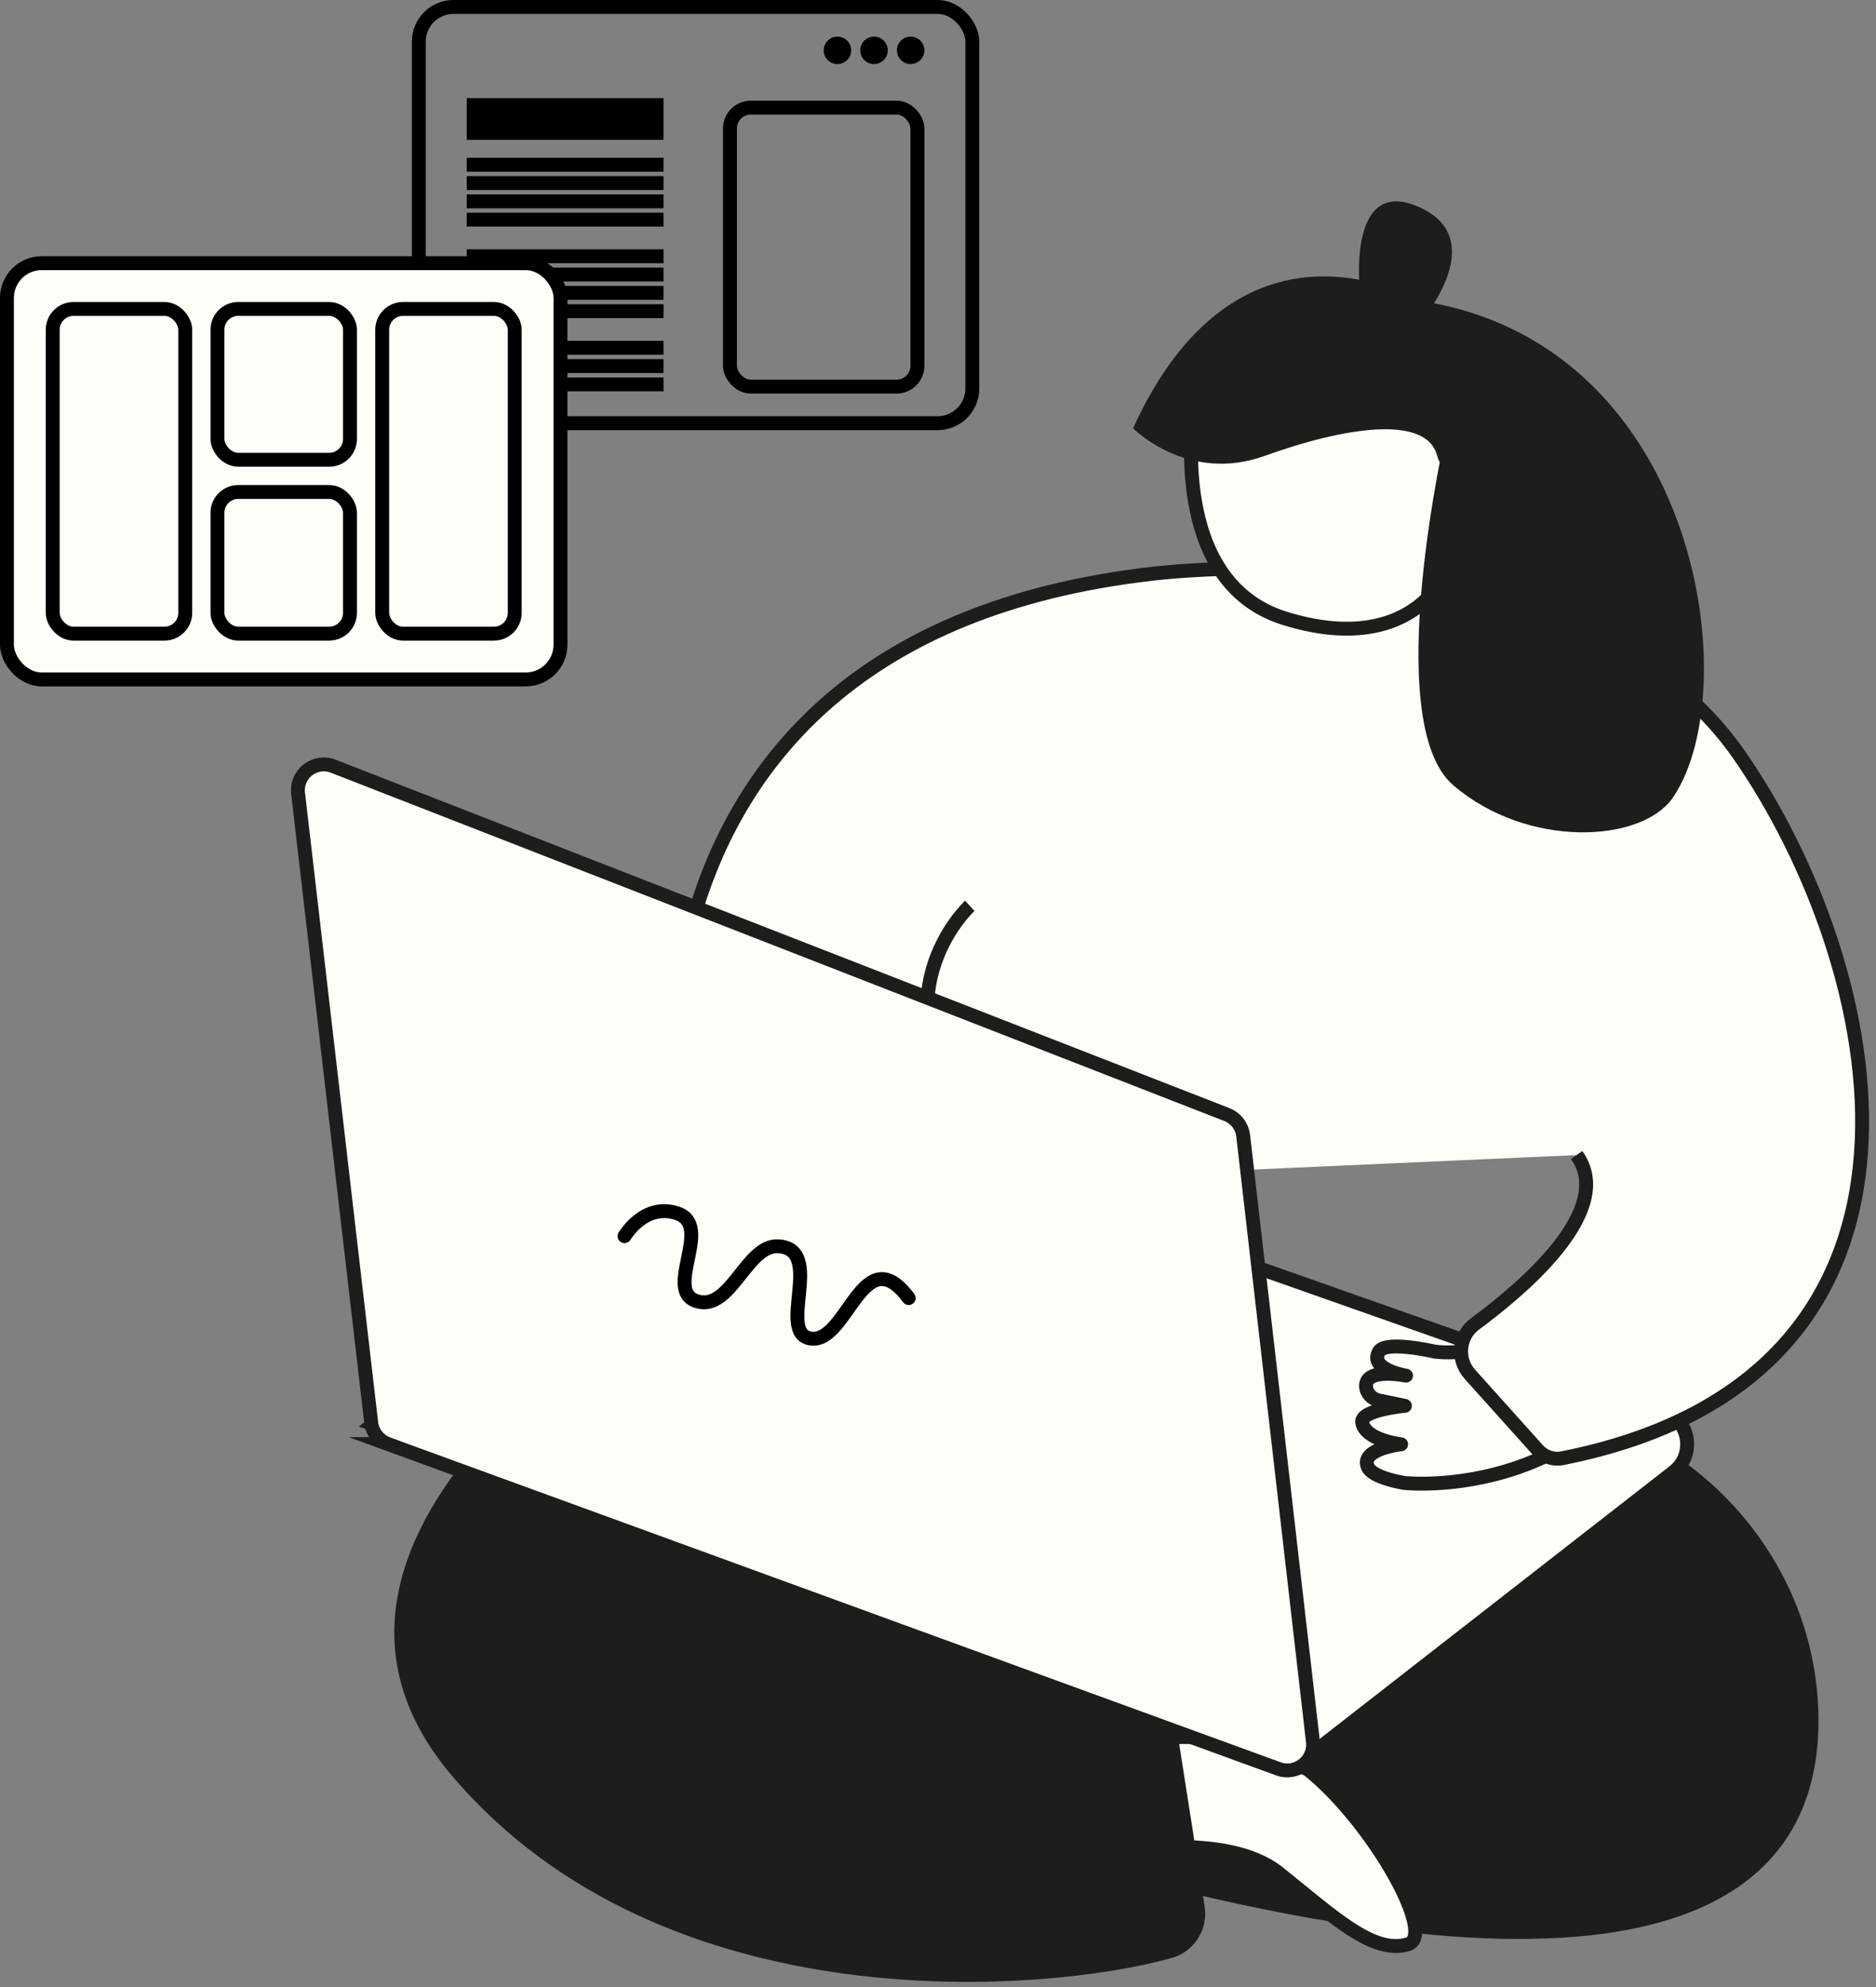 <?xml version="1.0" encoding="UTF-8"?> <svg xmlns="http://www.w3.org/2000/svg" width="135" height="143" viewBox="0 0 135 143" fill="none"><rect x="0" y="0" width="135" height="143" fill="#808080" stroke="none"/><path d="M113.096 101.374C123.299 104.028 130.759 113.081 130.86 123.62C130.968 134.948 122.337 145.658 82.307 135.407C16.903 118.656 65.944 89.099 113.096 101.374Z" fill="#1D1D1B"></path><path d="M79.866 133.369C79.866 133.369 88.152 131.697 92.015 134.782C95.878 137.867 98.793 140.679 101.314 139.918C103.834 139.158 96.776 127.759 91.671 125.865C86.565 123.971 75.019 125.786 75.019 125.786L79.873 133.369H79.866Z" fill="#FFFDF7" stroke="#1D1D1B" stroke-miterlimit="10"></path><path d="M93.345 127.035L120.429 105.929C122.016 104.695 121.606 102.198 119.711 101.531L59.009 80.131C58.212 79.852 57.329 79.981 56.654 80.483L26.863 102.507L93.352 127.042L93.345 127.035Z" fill="#FFFDF7" stroke="#1D1D1B" stroke-miterlimit="10"></path><path d="M101.055 106.719C101.055 106.719 118.423 108.657 122.557 88.851L113.824 88.33C113.824 88.33 110.856 98.126 103.262 97.27C103.262 97.27 99.721 96.441 99.24 97.258C98.478 98.556 101.181 98.998 101.181 98.998C101.181 98.998 98.272 98.395 98.302 99.747C98.313 100.257 98.722 100.678 99.225 100.784L101.099 101.17C101.099 101.17 97.873 101.46 98.028 102.367C98.245 103.654 100.827 103.936 100.827 103.936C100.827 103.936 97.892 104.254 98.421 105.555C98.753 106.365 101.055 106.719 101.055 106.719Z" fill="#FFFDF7" stroke="#1D1D1B" stroke-linejoin="round"></path><path d="M48.872 86.015C48.872 86.015 40.744 46.128 82.906 41.292C82.906 41.292 113.35 37.404 125.14 54.306C135.537 69.221 142.394 98.992 112.424 104.94C111.77 105.069 111.095 104.832 110.657 104.337L105.775 98.899C104.806 97.816 104.971 96.137 106.141 95.276C109.767 92.6 116.265 87.033 113.458 83.124" fill="#FFFDF7"></path><path d="M48.872 86.015C48.872 86.015 40.744 46.128 82.906 41.292C82.906 41.292 113.35 37.404 125.14 54.306C135.537 69.221 142.394 98.992 112.424 104.94C111.77 105.069 111.095 104.832 110.657 104.337L105.775 98.899C104.806 97.816 104.971 96.137 106.141 95.276C109.767 92.6 116.265 87.033 113.458 83.124" stroke="#1D1D1B" stroke-miterlimit="10"></path><path d="M49.078 91.967C49.078 91.967 17.191 109.816 32.564 127.837C47.937 145.857 75.53 143.376 84.326 140.901C85.934 140.449 86.947 138.863 86.688 137.213L86.466 135.778L84.376 122.435L49.078 91.967Z" fill="#1D1D1B"></path><path d="M69.787 65.188C69.787 65.188 62.37 71.967 70.606 81.788" stroke="#1D1D1B" stroke-miterlimit="10"></path><path d="M66.714 71.522C66.714 71.522 61.113 84.951 67.504 91.164" stroke="#1D1D1B" stroke-miterlimit="10"></path><path d="M27.919 103.92L91.996 127.293C93.295 127.767 94.638 126.705 94.48 125.335L89.461 81.731C89.382 81.05 88.93 80.462 88.291 80.21L23.977 55.138C22.671 54.628 21.292 55.69 21.45 57.082L26.713 102.385C26.792 103.081 27.266 103.676 27.927 103.92H27.919Z" fill="#FFFDF7" stroke="#1D1D1B" stroke-miterlimit="10"></path><path d="M85.913 29.504C85.913 29.504 83.916 41.821 92.425 44.49C100.941 47.151 105.285 42.388 105.263 36.096C105.242 30.207 107.762 25.163 96.783 25.106C85.805 25.049 85.913 29.504 85.913 29.504Z" fill="#FFFDF7" stroke="#1D1D1B" stroke-miterlimit="10"></path><path d="M81.533 30.818C81.533 30.818 85.468 34.814 91.018 32.805C96.569 30.796 102.6 29.777 103.411 32.769C104.223 35.761 110.785 36.528 110.369 30.466C109.953 24.404 91.069 9.863 81.54 30.818H81.533Z" fill="#1D1D1B"></path><path d="M97.861 20.874C97.861 20.874 96.921 12.574 102.133 14.905C107.346 17.237 102.27 23.098 102.27 23.098L97.861 20.874Z" fill="#1D1D1B"></path><path d="M104.095 30.895C104.095 30.895 99.249 51.914 104.569 56.499C109.89 61.083 118.161 60.681 120.401 57.374C125.744 49.504 122.175 24.094 101.446 21.547C80.716 19 104.088 30.888 104.088 30.888L104.095 30.895Z" fill="#1D1D1B"></path><path d="M44.944 88.959C44.944 88.959 46.349 86.537 48.721 87.311C51.391 88.183 47.707 92.881 50.142 93.64C52.576 94.4 53.722 89.563 56 89.687C59.428 89.876 55.804 96.051 58.394 96.333C60.985 96.615 62.121 89.037 65.392 93.414" stroke="black" stroke-miterlimit="10" stroke-linecap="round"></path><rect x="30.137" y="0.5" width="39.834" height="29.955" rx="2.5" stroke="black"></rect><rect x="52.529" y="7.746" width="13.49" height="20.076" rx="1.5" stroke="black"></rect><circle cx="60.263" cy="3.623" r="0.988" fill="black"></circle><circle cx="62.896" cy="3.623" r="0.988" fill="black"></circle><circle cx="65.531" cy="3.623" r="0.988" fill="black"></circle><path d="M33.588 8.562H47.748" stroke="black" stroke-width="3"></path><path d="M33.588 11.855H47.748" stroke="black"></path><path d="M33.588 18.441H47.748" stroke="black"></path><path d="M33.588 25.027H47.748" stroke="black"></path><path d="M33.588 13.172H47.748" stroke="black"></path><path d="M33.588 19.758H47.748" stroke="black"></path><path d="M33.588 26.346H47.748" stroke="black"></path><path d="M33.588 14.49H47.748" stroke="black"></path><path d="M33.588 21.076H47.748" stroke="black"></path><path d="M33.588 27.662H47.748" stroke="black"></path><path d="M33.588 15.807H47.748" stroke="black"></path><path d="M33.588 22.393H47.748" stroke="black"></path><rect x="0.5" y="18.939" width="39.834" height="29.955" rx="2.5" fill="#FFFDF7" stroke="black"></rect><rect x="3.793" y="22.232" width="9.538" height="23.369" rx="1.5" stroke="black"></rect><rect x="27.504" y="22.232" width="9.538" height="23.369" rx="1.5" stroke="black"></rect><rect x="15.648" y="22.232" width="9.538" height="10.855" rx="1.5" stroke="black"></rect><rect x="15.648" y="35.404" width="9.538" height="10.197" rx="1.5" stroke="black"></rect></svg> 